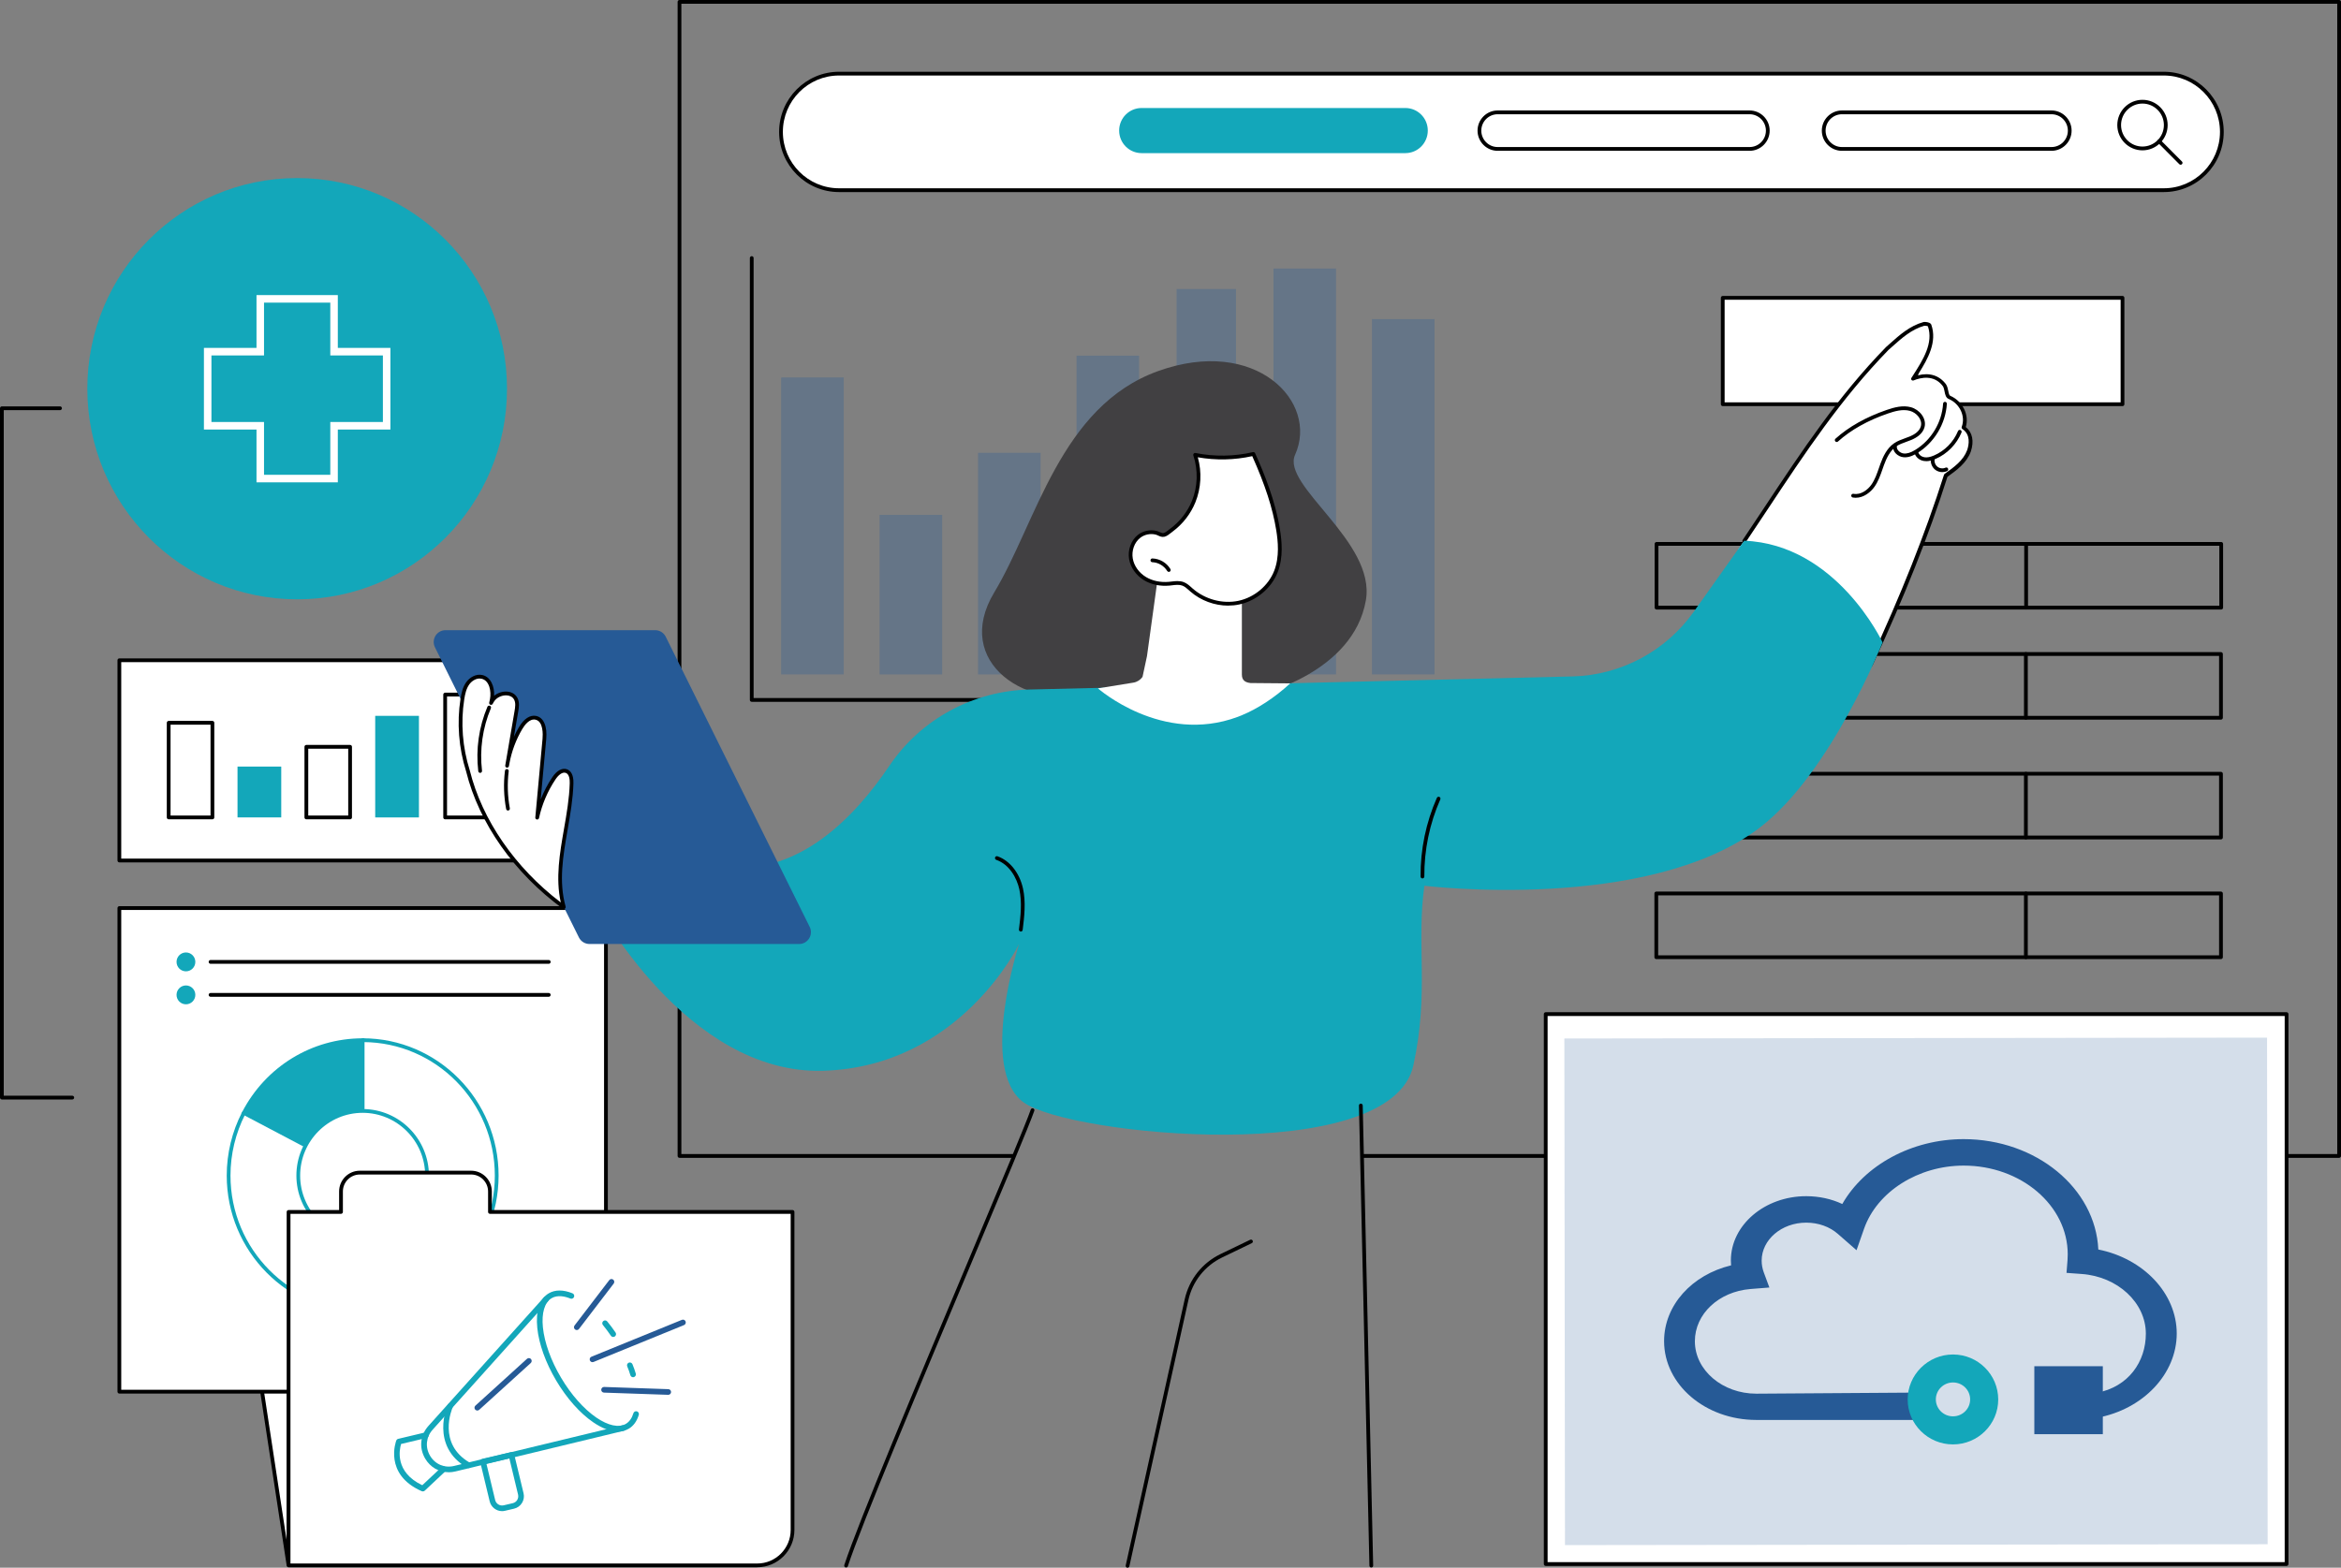 <svg width="415" height="278" viewBox="0 0 415 278" fill="none" xmlns="http://www.w3.org/2000/svg">
<rect x="0" y="0" width="415" height="278" fill="#808080" stroke="none"/>
<g clip-path="url(#clip0_1618_3623)">
<path d="M414.667 0H120.456C120.273 0 120.123 0.151 120.123 0.335V204.982C120.123 205.166 120.273 205.316 120.456 205.316H179.76C179.663 205.092 179.896 204.868 179.793 204.647H120.789V0.669H414.334V204.647H241.432C241.442 204.871 241.445 205.092 241.452 205.316H414.67C414.854 205.316 415.003 205.166 415.003 204.982V0.335C415.003 0.151 414.854 0 414.67 0H414.667Z" fill="black"/>
<path d="M258.617 124.452H133.265C133.082 124.452 132.932 124.302 132.932 124.118V45.76C132.932 45.576 133.082 45.426 133.265 45.426C133.448 45.426 133.598 45.576 133.598 45.76V123.783H258.617C258.8 123.783 258.95 123.934 258.95 124.118C258.95 124.302 258.8 124.452 258.617 124.452Z" fill="black"/>
<path opacity="0.3" d="M149.568 66.936H138.478V119.589H149.568V66.936Z" fill="#265A96"/>
<path opacity="0.3" d="M167.024 91.301H155.933V119.592H167.024V91.301Z" fill="#265A96"/>
<path opacity="0.3" d="M184.479 80.291H173.389V119.592H184.479V80.291Z" fill="#265A96"/>
<path opacity="0.3" d="M201.934 63.069H190.844V119.589H201.934V63.069Z" fill="#265A96"/>
<path opacity="0.3" d="M219.11 51.247H208.579V119.592H219.11V51.247Z" fill="#265A96"/>
<path opacity="0.3" d="M236.846 47.617H225.755V119.589H236.846V47.617Z" fill="#265A96"/>
<path opacity="0.3" d="M254.304 56.583H243.213V119.589H254.304V56.583Z" fill="#265A96"/>
<path d="M383.593 33.724H148.739C143.081 33.724 138.451 29.074 138.451 23.39C138.451 17.707 143.081 13.057 148.739 13.057H383.59C389.248 13.057 393.878 17.707 393.878 23.39C393.878 29.074 389.248 33.724 383.59 33.724H383.593Z" fill="white"/>
<path d="M383.593 34.059H148.739C142.884 34.059 138.118 29.272 138.118 23.391C138.118 17.51 142.884 12.723 148.739 12.723H383.59C389.445 12.723 394.211 17.51 394.211 23.391C394.211 29.272 389.445 34.059 383.59 34.059H383.593ZM148.739 13.388C143.251 13.388 138.784 17.875 138.784 23.388C138.784 28.901 143.251 33.387 148.739 33.387H383.59C389.078 33.387 393.545 28.901 393.545 23.388C393.545 17.875 389.078 13.388 383.59 13.388H148.739Z" fill="black"/>
<path d="M379.806 26.659C377.345 26.659 375.343 24.648 375.343 22.18C375.343 19.711 377.345 17.7 379.806 17.7C382.267 17.7 384.269 19.711 384.269 22.18C384.269 24.648 382.267 26.659 379.806 26.659ZM379.806 18.366C377.715 18.366 376.009 20.075 376.009 22.176C376.009 24.277 377.711 25.987 379.806 25.987C381.901 25.987 383.603 24.277 383.603 22.176C383.603 20.075 381.901 18.366 379.806 18.366Z" fill="black"/>
<path d="M386.574 29.211C386.487 29.211 386.404 29.178 386.337 29.114L382.534 25.297C382.404 25.167 382.404 24.956 382.534 24.825C382.664 24.695 382.874 24.695 383.004 24.825L386.807 28.642C386.937 28.773 386.937 28.984 386.807 29.114C386.74 29.181 386.657 29.211 386.571 29.211H386.574Z" fill="black"/>
<path d="M363.686 26.408H326.527C324.745 26.408 323.3 24.956 323.3 23.166C323.3 21.377 324.745 19.925 326.527 19.925H363.686C365.468 19.925 366.913 21.377 366.913 23.166C366.913 24.956 365.468 26.408 363.686 26.408Z" fill="white"/>
<path d="M363.683 26.742H326.524C324.562 26.742 322.963 25.136 322.963 23.166C322.963 21.196 324.562 19.59 326.524 19.59H363.683C365.644 19.59 367.243 21.196 367.243 23.166C367.243 25.136 365.644 26.742 363.683 26.742ZM326.527 20.259C324.932 20.259 323.633 21.564 323.633 23.166C323.633 24.768 324.932 26.073 326.527 26.073H363.686C365.281 26.073 366.58 24.768 366.58 23.166C366.58 21.564 365.281 20.259 363.686 20.259H326.527Z" fill="black"/>
<path d="M310.157 26.408H265.491C263.71 26.408 262.264 24.956 262.264 23.166C262.264 21.377 263.71 19.925 265.491 19.925H310.157C311.939 19.925 313.385 21.377 313.385 23.166C313.385 24.956 311.939 26.408 310.157 26.408Z" fill="white"/>
<path d="M310.158 26.742H265.492C263.53 26.742 261.931 25.136 261.931 23.166C261.931 21.196 263.53 19.59 265.492 19.59H310.158C312.123 19.59 313.718 21.196 313.718 23.166C313.718 25.136 312.119 26.742 310.158 26.742ZM265.492 20.259C263.896 20.259 262.597 21.564 262.597 23.166C262.597 24.768 263.896 26.073 265.492 26.073H310.158C311.753 26.073 313.052 24.768 313.052 23.166C313.052 21.564 311.753 20.259 310.158 20.259H265.492Z" fill="black"/>
<path d="M249.128 27.154H202.381C200.183 27.154 198.397 25.365 198.397 23.153C198.397 20.942 200.179 19.152 202.381 19.152H249.128C251.327 19.152 253.112 20.942 253.112 23.153C253.112 25.365 251.33 27.154 249.128 27.154Z" fill="#13A7BA"/>
<path d="M393.764 108.084H293.661C293.478 108.084 293.328 107.934 293.328 107.75V96.446C293.328 96.262 293.478 96.111 293.661 96.111H393.764C393.947 96.111 394.097 96.262 394.097 96.446V107.75C394.097 107.934 393.947 108.084 393.764 108.084ZM293.994 107.415H393.431V96.78H293.994V107.415Z" fill="black"/>
<path d="M359.18 108.084C358.997 108.084 358.847 107.934 358.847 107.75V96.446C358.847 96.262 358.997 96.111 359.18 96.111C359.363 96.111 359.513 96.262 359.513 96.446V107.75C359.513 107.934 359.363 108.084 359.18 108.084Z" fill="black"/>
<path d="M393.721 127.611H293.618C293.435 127.611 293.285 127.46 293.285 127.276V115.972C293.285 115.788 293.435 115.638 293.618 115.638H393.721C393.904 115.638 394.054 115.788 394.054 115.972V127.276C394.054 127.46 393.904 127.611 393.721 127.611ZM293.951 126.942H393.388V116.307H293.951V126.942Z" fill="black"/>
<path d="M359.137 127.611C358.954 127.611 358.804 127.46 358.804 127.276V115.972C358.804 115.788 358.954 115.638 359.137 115.638C359.32 115.638 359.47 115.788 359.47 115.972V127.276C359.47 127.46 359.32 127.611 359.137 127.611Z" fill="black"/>
<path d="M393.721 148.844H293.618C293.435 148.844 293.285 148.693 293.285 148.509V137.206C293.285 137.022 293.435 136.871 293.618 136.871H393.721C393.904 136.871 394.054 137.022 394.054 137.206V148.509C394.054 148.693 393.904 148.844 393.721 148.844ZM293.951 148.175H393.388V137.54H293.951V148.175Z" fill="black"/>
<path d="M359.137 148.844C358.954 148.844 358.804 148.693 358.804 148.509V137.206C358.804 137.022 358.954 136.871 359.137 136.871C359.32 136.871 359.47 137.022 359.47 137.206V148.509C359.47 148.693 359.32 148.844 359.137 148.844Z" fill="black"/>
<path d="M393.721 170.074H293.618C293.435 170.074 293.285 169.923 293.285 169.739V158.435C293.285 158.251 293.435 158.101 293.618 158.101H393.721C393.904 158.101 394.054 158.251 394.054 158.435V169.739C394.054 169.923 393.904 170.074 393.721 170.074ZM293.951 169.404H393.388V158.77H293.951V169.404Z" fill="black"/>
<path d="M359.137 170.074C358.954 170.074 358.804 169.923 358.804 169.739V158.435C358.804 158.251 358.954 158.101 359.137 158.101C359.32 158.101 359.47 158.251 359.47 158.435V169.739C359.47 169.923 359.32 170.074 359.137 170.074Z" fill="black"/>
<path d="M305.398 71.681L376.266 71.681V52.813L305.398 52.813V71.681Z" fill="white"/>
<path d="M376.265 72.015H305.398C305.215 72.015 305.065 71.865 305.065 71.681V52.813C305.065 52.629 305.215 52.478 305.398 52.478H376.265C376.449 52.478 376.599 52.629 376.599 52.813V71.681C376.599 71.865 376.449 72.015 376.265 72.015ZM305.731 71.346H375.932V53.148H305.731V71.346Z" fill="black"/>
<path d="M51.154 222.585V277.589L42.781 222.585H51.154Z" fill="white"/>
<path d="M50.824 277.639L42.391 222.25H51.487V277.588L50.824 277.639ZM43.167 222.919L50.821 273.189V222.919H43.167Z" fill="black"/>
<path d="M107.414 161.027H21.159V246.781H107.414V161.027Z" fill="white"/>
<path d="M107.417 247.116H21.159C20.976 247.116 20.826 246.965 20.826 246.781V161.027C20.826 160.843 20.976 160.692 21.159 160.692H107.417C107.6 160.692 107.75 160.843 107.75 161.027V246.781C107.75 246.965 107.6 247.116 107.417 247.116ZM21.492 246.446H107.084V161.361H21.492V246.446Z" fill="black"/>
<path d="M34.628 170.571C34.628 171.494 33.882 172.244 32.963 172.244C32.043 172.244 31.297 171.494 31.297 170.571C31.297 169.648 32.043 168.898 32.963 168.898C33.882 168.898 34.628 169.648 34.628 170.571Z" fill="#13A7BA"/>
<path d="M97.282 170.906H37.325C37.142 170.906 36.992 170.756 36.992 170.572C36.992 170.388 37.142 170.237 37.325 170.237H97.282C97.465 170.237 97.615 170.388 97.615 170.572C97.615 170.756 97.465 170.906 97.282 170.906Z" fill="black"/>
<path d="M34.628 176.419C34.628 177.342 33.882 178.091 32.963 178.091C32.043 178.091 31.297 177.342 31.297 176.419C31.297 175.495 32.043 174.746 32.963 174.746C33.882 174.746 34.628 175.495 34.628 176.419Z" fill="#13A7BA"/>
<path d="M97.282 176.754H37.325C37.142 176.754 36.992 176.603 36.992 176.419C36.992 176.236 37.142 176.085 37.325 176.085H97.282C97.465 176.085 97.615 176.236 97.615 176.419C97.615 176.603 97.465 176.754 97.282 176.754Z" fill="black"/>
<path d="M64.29 208.461V184.451C77.416 184.451 88.053 195.2 88.053 208.461C88.053 221.721 77.416 232.47 64.29 232.47C51.164 232.47 40.526 221.721 40.526 208.461C40.526 204.453 41.499 200.676 43.218 197.354L64.29 208.461Z" fill="white"/>
<path d="M43.218 197.354L64.29 184.451C77.416 184.451 88.053 195.2 88.053 208.461C88.053 221.721 77.416 232.47 64.29 232.47C51.164 232.47 40.526 221.721 40.526 208.461C40.526 204.453 41.499 200.676 43.218 197.354Z" fill="white"/>
<path d="M64.289 232.805C51.004 232.805 40.193 221.886 40.193 208.461C40.193 204.544 41.135 200.65 42.924 197.201C42.954 197.147 42.994 197.1 43.047 197.07L64.12 184.167C64.173 184.134 64.233 184.117 64.293 184.117C77.578 184.117 88.389 195.036 88.389 208.461C88.389 221.886 77.578 232.805 64.293 232.805H64.289ZM43.47 197.592C41.762 200.927 40.859 204.684 40.859 208.464C40.859 221.518 51.37 232.139 64.289 232.139C77.209 232.139 87.72 221.518 87.72 208.464C87.72 195.411 77.259 184.84 64.383 184.79L43.47 197.592Z" fill="#13A7BA"/>
<path d="M43.217 197.354C47.184 189.687 55.131 184.451 64.29 184.451V208.461L43.217 197.354Z" fill="#13A7BA"/>
<path d="M64.623 209.016L42.771 197.498L42.924 197.204C47.101 189.135 55.287 184.12 64.29 184.12H64.623V209.016ZM43.667 197.214L63.953 207.909V184.789C55.44 184.91 47.72 189.64 43.667 197.214Z" fill="#13A7BA"/>
<path d="M64.29 219.922C70.593 219.922 75.704 214.791 75.704 208.461C75.704 202.131 70.593 197 64.29 197C57.986 197 52.876 202.131 52.876 208.461C52.876 214.791 57.986 219.922 64.29 219.922Z" fill="white"/>
<path d="M64.29 220.256C57.812 220.256 52.543 214.964 52.543 208.461C52.543 201.957 57.812 196.665 64.29 196.665C70.768 196.665 76.037 201.957 76.037 208.461C76.037 214.964 70.768 220.256 64.29 220.256ZM64.29 197.334C58.182 197.334 53.209 202.325 53.209 208.461C53.209 214.596 58.178 219.587 64.29 219.587C70.401 219.587 75.371 214.596 75.371 208.461C75.371 202.325 70.401 197.334 64.29 197.334Z" fill="#13A7BA"/>
<path d="M60.453 214.907V211.281C60.453 209.434 61.945 207.936 63.787 207.936H83.53C85.372 207.936 86.861 209.434 86.861 211.281V214.907H140.503V271.299C140.503 274.772 137.698 277.585 134.241 277.585H51.157V214.904H60.453V214.907Z" fill="white"/>
<path d="M134.238 277.923H51.154C50.971 277.923 50.821 277.772 50.821 277.588V214.907C50.821 214.723 50.971 214.572 51.154 214.572H60.116V211.28C60.116 209.25 61.762 207.601 63.78 207.601H83.523C85.545 207.601 87.187 209.25 87.187 211.28V214.572H140.496C140.679 214.572 140.829 214.723 140.829 214.907V271.299C140.829 274.949 137.871 277.919 134.234 277.919L134.238 277.923ZM51.487 277.254H134.238C137.508 277.254 140.166 274.584 140.166 271.302V215.245H86.857C86.674 215.245 86.524 215.094 86.524 214.91V211.284C86.524 209.625 85.179 208.273 83.527 208.273H63.783C62.131 208.273 60.786 209.625 60.786 211.284V214.91C60.786 215.094 60.636 215.245 60.453 215.245H51.49V277.257L51.487 277.254Z" fill="black"/>
<path d="M107.414 117.083H21.159V152.59H107.414V117.083Z" fill="white"/>
<path d="M107.417 152.925H21.159C20.976 152.925 20.826 152.775 20.826 152.591V117.084C20.826 116.9 20.976 116.749 21.159 116.749H107.417C107.6 116.749 107.75 116.9 107.75 117.084V152.591C107.75 152.775 107.6 152.925 107.417 152.925ZM21.492 152.256H107.084V117.418H21.492V152.256Z" fill="black"/>
<path d="M37.655 128.17H29.902V144.953H37.655V128.17Z" fill="white"/>
<path d="M37.655 145.288H29.902C29.719 145.288 29.569 145.137 29.569 144.953V128.169C29.569 127.986 29.719 127.835 29.902 127.835H37.655C37.839 127.835 37.989 127.986 37.989 128.169V144.953C37.989 145.137 37.839 145.288 37.655 145.288ZM30.235 144.618H37.322V128.504H30.235V144.618Z" fill="black"/>
<path d="M49.858 135.934H42.105V144.949H49.858V135.934Z" fill="#13A7BA"/>
<path d="M62.065 132.425H54.312V144.95H62.065V132.425Z" fill="white"/>
<path d="M62.062 145.288H54.308C54.125 145.288 53.975 145.137 53.975 144.953V132.428C53.975 132.244 54.125 132.094 54.308 132.094H62.062C62.245 132.094 62.395 132.244 62.395 132.428V144.953C62.395 145.137 62.245 145.288 62.062 145.288ZM54.645 144.619H61.732V132.763H54.645V144.619Z" fill="black"/>
<path d="M74.268 126.938H66.515V144.953H74.268V126.938Z" fill="#13A7BA"/>
<path d="M86.278 123.168H78.914V144.953H86.278V123.168Z" fill="white"/>
<path d="M86.278 145.288H78.914C78.731 145.288 78.581 145.137 78.581 144.953V123.169C78.581 122.985 78.731 122.834 78.914 122.834H86.278C86.461 122.834 86.611 122.985 86.611 123.169V144.953C86.611 145.137 86.461 145.288 86.278 145.288ZM79.247 144.619H85.945V123.503H79.247V144.619Z" fill="black"/>
<path d="M98.677 122.011H90.924V144.95H98.677V122.011Z" fill="#13A7BA"/>
<path d="M99.01 145.288H90.591V121.68H99.01V145.288ZM91.257 144.619H98.344V122.349H91.257V144.619Z" fill="#13A7BA"/>
<path d="M223.327 123.135C223.327 123.135 206.977 119.629 194.527 122.977C182.081 126.326 168.769 117.464 176.259 105.043C183.75 92.622 187.946 72.072 205.265 65.816C222.584 59.56 233.828 71.245 229.585 80.649C227.11 86.135 243.946 96.024 242.134 106.455C239.899 119.318 223.327 123.135 223.327 123.135Z" fill="#414042"/>
<path d="M310.038 101.102C312.196 104.899 314.687 108.499 317.611 111.744C319.15 113.45 320.782 115.076 322.564 116.521C324.316 117.939 326.188 119.204 328.119 120.358C328.646 120.672 329.178 120.98 329.711 121.281C339.417 102.812 344.872 84.382 344.872 84.382C352.599 78.779 348.126 75.848 348.126 75.848C349.335 71.004 345.425 70.576 345.425 70.576C344.276 64.735 339.1 67.147 339.1 67.147C343.33 60.908 345.405 50.702 333.102 63.467C325.831 71.011 316.499 85.015 308.109 97.499C308.722 98.717 309.358 99.921 310.031 101.106L310.038 101.102Z" fill="white"/>
<path d="M330.481 120.145C330.454 120.145 330.427 120.145 330.397 120.134C330.217 120.091 330.111 119.907 330.154 119.73C330.327 119.041 330.667 118.572 331.027 118.077C331.137 117.927 331.25 117.769 331.363 117.599C336.985 105.495 341.325 94.57 344.622 84.192C344.645 84.122 344.689 84.065 344.745 84.022C346.444 82.804 348.046 81.656 348.732 79.81C349.052 78.85 349.371 77.073 347.893 76.083C347.763 75.996 347.713 75.832 347.766 75.689C348.456 73.838 347.453 71.634 345.528 70.778C344.948 70.587 344.825 69.958 344.719 69.406C344.652 69.068 344.585 68.72 344.419 68.476C342.864 66.392 340.496 66.944 339.227 67.462C339.227 67.462 339.227 67.462 339.223 67.462C339.203 67.469 339.183 67.476 339.163 67.479C339.117 67.486 339.07 67.486 339.027 67.472C338.99 67.462 338.957 67.446 338.924 67.425C338.907 67.412 338.887 67.395 338.874 67.379C338.874 67.379 338.874 67.379 338.87 67.375C338.847 67.349 338.83 67.322 338.817 67.288C338.804 67.252 338.794 67.215 338.794 67.175V67.168V67.161C338.794 67.161 338.794 67.158 338.794 67.154V67.148V67.144V67.141C338.794 67.141 338.794 67.141 338.794 67.138V67.135C338.804 67.098 338.817 67.061 338.84 67.024L339.207 66.449C340.882 63.823 342.777 60.849 341.774 57.871C341.615 57.774 341.302 57.764 341.135 57.764C338.88 58.397 337.142 59.949 335.46 61.451C335.237 61.651 335.01 61.852 334.787 62.046C326.337 70.734 320.026 80.255 313.345 90.338C312.089 92.234 310.79 94.195 309.488 96.125C309.385 96.279 309.178 96.319 309.025 96.215C308.872 96.112 308.832 95.904 308.935 95.75C310.234 93.823 311.533 91.863 312.789 89.966C319.49 79.86 325.814 70.312 334.327 61.561C334.567 61.347 334.79 61.15 335.013 60.949C336.762 59.387 338.574 57.771 340.998 57.105C341.025 57.099 341.055 57.092 341.085 57.092C341.365 57.092 341.948 57.092 342.287 57.433C342.321 57.47 342.347 57.51 342.364 57.557C343.453 60.614 341.751 63.652 340.156 66.181C340.149 66.258 340.083 66.398 339.986 66.559C342.051 66.024 343.796 66.569 344.972 68.141C345.218 68.513 345.305 68.948 345.381 69.329C345.478 69.824 345.551 70.132 345.778 70.206C347.966 71.179 349.125 73.611 348.482 75.732C349.661 76.659 349.988 78.231 349.371 80.088C348.622 82.098 346.907 83.353 345.232 84.554C341.928 94.934 337.585 105.86 331.966 117.957C331.959 117.973 331.949 117.987 331.943 118C331.819 118.188 331.696 118.358 331.576 118.522C331.243 118.984 330.954 119.382 330.814 119.944C330.777 120.094 330.64 120.198 330.491 120.198L330.481 120.145Z" fill="black"/>
<path d="M328.992 88.273C328.815 88.273 328.635 88.256 328.452 88.223C328.272 88.189 328.152 88.016 328.182 87.835C328.216 87.654 328.385 87.534 328.569 87.564C329.908 87.808 331.123 86.841 331.756 85.935C332.369 85.062 332.735 84.011 333.088 82.991C333.181 82.727 333.271 82.462 333.368 82.198C333.811 80.997 334.48 79.502 335.756 78.619C336.362 78.2 337.048 77.953 337.711 77.715C338.004 77.612 338.307 77.501 338.594 77.381C339.34 77.066 340.279 76.501 340.522 75.581C340.832 74.41 339.759 73.179 338.59 72.861C337.328 72.517 335.956 72.885 334.664 73.33C331.09 74.564 328.116 76.233 325.824 78.294C325.688 78.418 325.478 78.404 325.355 78.267C325.231 78.13 325.245 77.919 325.381 77.796C327.739 75.675 330.79 73.962 334.45 72.697C335.843 72.216 337.331 71.824 338.767 72.216C340.239 72.617 341.584 74.169 341.168 75.755C340.855 76.936 339.736 77.628 338.853 78C338.55 78.127 338.237 78.237 337.938 78.348C337.285 78.582 336.669 78.799 336.136 79.171C335.013 79.947 334.404 81.322 333.994 82.429C333.898 82.686 333.808 82.947 333.718 83.208C333.348 84.272 332.965 85.369 332.299 86.316C331.633 87.263 330.407 88.266 328.988 88.266L328.992 88.273Z" fill="black"/>
<path d="M337.695 81.09C337.595 81.09 337.491 81.084 337.392 81.073C336.456 80.963 335.51 80.157 335.596 79.13C335.613 78.946 335.776 78.809 335.956 78.826C336.139 78.842 336.276 79.003 336.259 79.187C336.209 79.799 336.855 80.338 337.468 80.411C338.054 80.478 338.707 80.281 339.523 79.782C342.364 78.049 344.256 74.905 344.462 71.573C344.472 71.389 344.625 71.248 344.815 71.258C344.999 71.268 345.138 71.429 345.128 71.613C344.909 75.159 342.894 78.508 339.869 80.354C339.337 80.682 338.554 81.094 337.695 81.094V81.09Z" fill="black"/>
<path d="M341.472 81.776C341.325 81.776 341.185 81.766 341.045 81.743C340.209 81.606 339.53 81 339.397 80.267C339.363 80.087 339.483 79.913 339.663 79.879C339.846 79.846 340.019 79.966 340.049 80.147C340.143 80.659 340.676 81.007 341.149 81.084C341.628 81.16 342.168 81.06 342.854 80.766C344.766 79.943 346.318 78.364 347.107 76.434C347.177 76.263 347.37 76.183 347.543 76.253C347.713 76.323 347.793 76.517 347.723 76.691C346.864 78.782 345.185 80.495 343.114 81.385C342.491 81.652 341.958 81.783 341.465 81.783L341.472 81.776Z" fill="black"/>
<path d="M344.322 83.72C343.873 83.72 343.42 83.576 343.063 83.298C342.474 82.837 342.171 82.034 342.311 81.294C342.344 81.114 342.52 80.997 342.7 81.03C342.88 81.064 343 81.241 342.963 81.421C342.867 81.917 343.073 82.459 343.47 82.77C343.866 83.078 344.442 83.141 344.895 82.927C345.062 82.847 345.261 82.92 345.338 83.088C345.418 83.255 345.345 83.456 345.178 83.532C344.912 83.659 344.615 83.72 344.319 83.72H344.322Z" fill="black"/>
<path d="M105.665 160.238C105.665 160.238 121.622 190.583 145.911 189.877C170.198 189.168 180.656 167.4 180.656 167.4C180.656 167.4 173.465 189.526 181.402 195.441C189.338 201.355 246.574 207.072 250.551 188.934C253.392 175.971 251.044 167.373 252.509 157.07C252.509 157.07 292.153 161.924 312.009 146.719C324.592 137.081 333.731 113.915 333.731 113.915C333.731 113.915 325.608 96.519 309.202 95.884L300.259 108.482C295.283 115.494 287.31 119.743 278.737 119.95L182.488 122.272C172.523 122.513 163.234 127.517 157.652 135.81C151.517 144.92 141.625 155.186 128.756 153.748L105.665 160.241V160.238Z" fill="#13A7BA"/>
<path d="M252.166 155.769C251.983 155.769 251.833 155.621 251.833 155.437C251.79 150.667 252.789 145.84 254.72 141.481C254.797 141.314 254.994 141.237 255.16 141.31C255.327 141.384 255.403 141.584 255.33 141.752C253.438 146.024 252.459 150.754 252.499 155.431C252.499 155.615 252.352 155.765 252.169 155.769H252.166Z" fill="black"/>
<path d="M180.965 165.186C180.965 165.186 180.939 165.186 180.925 165.186C180.742 165.163 180.612 164.995 180.636 164.815C180.922 162.46 181.215 160.028 180.699 157.689C180.259 155.705 178.954 153.29 176.609 152.474C176.436 152.414 176.343 152.223 176.402 152.049C176.462 151.875 176.652 151.781 176.825 151.842C179.007 152.601 180.739 154.789 181.348 157.545C181.891 159.997 181.575 162.6 181.295 164.898C181.275 165.069 181.132 165.193 180.965 165.193V165.186Z" fill="black"/>
<path d="M141.665 167.397H104.496C103.704 167.397 102.978 166.945 102.625 166.232L77.106 114.785C76.413 113.39 77.426 111.747 78.978 111.747H116.147C116.939 111.747 117.665 112.199 118.018 112.911L143.537 164.359C144.23 165.754 143.217 167.397 141.665 167.397Z" fill="#265A96"/>
<path d="M100.456 136.753C99.597 136.396 98.727 137.225 98.204 137.998C96.786 140.112 95.766 142.494 95.224 144.986C95.65 140.343 96.076 135.7 96.502 131.056C96.639 129.564 96.429 127.567 94.964 127.28C93.831 127.055 92.876 128.119 92.286 129.116C91.08 131.16 90.261 133.435 89.891 135.78C90.441 132.572 90.987 129.364 91.537 126.159C91.663 125.416 91.783 124.617 91.45 123.941C90.734 122.496 88.399 122.76 87.42 124.041C87.274 124.235 87.15 124.439 87.044 124.65C87.097 124.433 87.147 124.212 87.187 123.991C87.477 122.422 87.004 120.395 85.455 120.03C84.493 119.803 83.48 120.368 82.907 121.178C82.334 121.984 82.115 122.987 81.961 123.968C81.299 128.213 81.655 132.612 82.951 136.707C85.338 146.314 91.973 155.026 99.95 160.853C97.948 153.711 101.119 146.314 101.322 138.898C101.345 138.075 101.205 137.068 100.446 136.753H100.456Z" fill="white"/>
<path d="M99.957 161.191C99.887 161.191 99.82 161.171 99.76 161.128C91.157 154.842 84.912 145.973 82.631 136.79C81.319 132.642 80.972 128.186 81.635 123.921C81.792 122.907 82.025 121.853 82.638 120.987C83.231 120.151 84.359 119.431 85.532 119.709C87.001 120.054 87.68 121.74 87.594 123.386C88.236 122.854 89.126 122.563 89.972 122.646C90.787 122.727 91.417 123.135 91.743 123.794C92.14 124.593 91.98 125.53 91.86 126.216L91.104 130.648C91.374 130.063 91.67 129.494 91.996 128.946C92.882 127.45 93.958 126.744 95.024 126.952C96.37 127.216 97.046 128.765 96.829 131.09L95.847 141.775C96.396 140.38 97.092 139.042 97.921 137.811C98.734 136.6 99.727 136.091 100.576 136.442C101.092 136.66 101.702 137.262 101.655 138.908C101.578 141.654 101.096 144.421 100.629 147.097C99.803 151.838 99.024 156.314 100.27 160.763C100.31 160.9 100.256 161.047 100.14 161.128C100.083 161.168 100.016 161.188 99.95 161.188L99.957 161.191ZM85.022 120.318C84.276 120.318 83.57 120.83 83.184 121.375C82.651 122.128 82.441 123.091 82.298 124.021C81.648 128.186 81.988 132.535 83.277 136.606C85.459 145.391 91.317 153.875 99.41 160.03C98.461 155.722 99.234 151.286 99.983 146.987C100.446 144.334 100.926 141.591 100.999 138.895C101.019 138.195 100.919 137.312 100.33 137.068C99.7 136.804 98.964 137.476 98.484 138.192C97.096 140.256 96.083 142.631 95.553 145.063C95.517 145.237 95.35 145.348 95.177 145.321C95.004 145.294 94.881 145.137 94.897 144.96L96.176 131.033C96.243 130.304 96.35 127.898 94.904 127.614C93.865 127.407 92.999 128.578 92.576 129.293C91.48 131.15 90.701 133.241 90.308 135.369L90.225 135.844C90.195 136.024 90.025 136.148 89.842 136.118C89.662 136.088 89.538 135.917 89.569 135.737C89.595 135.576 89.622 135.412 89.652 135.251L91.214 126.109C91.347 125.336 91.434 124.653 91.157 124.095C90.857 123.493 90.251 123.349 89.915 123.315C89.082 123.232 88.17 123.62 87.69 124.249C87.564 124.413 87.454 124.597 87.347 124.807C87.27 124.961 87.094 125.028 86.934 124.971C86.774 124.911 86.684 124.744 86.728 124.577C86.781 124.362 86.828 124.152 86.867 123.938C87.104 122.653 86.801 120.696 85.389 120.365C85.269 120.335 85.149 120.325 85.029 120.325L85.022 120.318Z" fill="black"/>
<path d="M85.115 137.051C84.949 137.051 84.806 136.927 84.786 136.757C84.329 132.876 84.892 128.925 86.408 125.329C86.481 125.159 86.678 125.082 86.844 125.152C87.014 125.225 87.094 125.42 87.021 125.59C85.549 129.083 85.006 132.916 85.449 136.68C85.469 136.864 85.339 137.031 85.156 137.051C85.142 137.051 85.129 137.051 85.115 137.051Z" fill="black"/>
<path d="M90.052 143.729C89.895 143.729 89.755 143.618 89.725 143.454C89.309 141.213 89.239 138.932 89.519 136.67C89.542 136.486 89.705 136.359 89.892 136.379C90.075 136.402 90.205 136.57 90.181 136.754C89.908 138.945 89.978 141.16 90.381 143.334C90.415 143.515 90.295 143.689 90.115 143.725C90.095 143.729 90.075 143.732 90.055 143.732L90.052 143.729Z" fill="black"/>
<path d="M149.988 277.963C149.955 277.963 149.918 277.956 149.885 277.946C149.711 277.889 149.615 277.699 149.671 277.525C152.036 270.245 162.874 244.456 171.58 223.732C177.099 210.601 181.861 199.261 182.727 196.762C182.787 196.588 182.977 196.494 183.15 196.554C183.323 196.615 183.417 196.805 183.357 196.979C182.487 199.498 177.718 210.849 172.196 223.989C163.493 244.7 152.662 270.476 150.304 277.729C150.258 277.869 150.128 277.96 149.988 277.96V277.963Z" fill="black"/>
<path d="M243.094 277.963C242.914 277.963 242.764 277.819 242.761 277.635L240.909 196.049C240.905 195.865 241.049 195.711 241.235 195.708C241.435 195.708 241.572 195.852 241.575 196.036L243.427 277.622C243.43 277.806 243.287 277.96 243.1 277.963H243.094Z" fill="black"/>
<path d="M199.886 278C199.863 278 199.836 278 199.813 277.993C199.633 277.953 199.52 277.776 199.56 277.595L210.014 230.423C210.8 226.88 213.118 223.949 216.376 222.377L221.625 219.845C221.791 219.764 221.991 219.835 222.068 220.002C222.148 220.169 222.078 220.367 221.911 220.447L216.662 222.979C213.591 224.461 211.403 227.228 210.664 230.566L200.209 277.739C200.176 277.896 200.036 278 199.883 278H199.886Z" fill="black"/>
<path d="M220.153 126.828C222.864 125.711 225.931 123.757 228.719 121.182L221.695 121.121C220.952 121.038 220.136 120.783 220.153 119.603V102.612L219.909 102.498L219.929 101.223C219.929 101.223 218.67 91.652 208.366 96.998L207.57 96.62L207.37 97.547C206.864 97.841 206.334 98.169 205.788 98.534L203.33 116.354L202.541 120.034C202.164 120.566 201.585 120.941 200.912 121.051L194.637 122.068C194.637 122.068 206.004 132.111 219.413 127.123L220.153 126.832V126.828Z" fill="white"/>
<path d="M201.925 95.114C200.759 96.031 200.229 97.643 200.486 99.105C200.742 100.567 201.728 101.855 202.997 102.617C204.269 103.38 205.801 103.645 207.277 103.507C208.089 103.43 208.935 103.243 209.705 103.527C210.298 103.745 210.757 104.22 211.233 104.635C213.495 106.598 216.672 107.482 219.596 106.869C222.521 106.257 225.112 104.126 226.194 101.33C227.09 99.021 226.967 96.439 226.574 93.993C225.821 89.31 224.129 84.827 222.184 80.505C218.804 81.298 215.257 81.351 211.856 80.662C212.762 83.342 212.669 86.346 211.6 88.965C210.784 90.959 209.408 92.715 207.683 94C207.333 94.257 206.787 94.763 206.358 94.856C205.821 94.97 205.485 94.612 204.929 94.475C203.903 94.224 202.754 94.465 201.921 95.117L201.925 95.114Z" fill="white"/>
<path d="M217.738 107.395C215.323 107.395 212.872 106.505 211.017 104.889C210.937 104.819 210.857 104.749 210.777 104.675C210.391 104.33 210.028 104.003 209.592 103.842C209.045 103.641 208.436 103.711 207.786 103.788C207.626 103.809 207.467 103.825 207.31 103.842C205.678 103.993 204.089 103.661 202.83 102.905C201.422 102.059 200.426 100.661 200.163 99.162C199.876 97.539 200.506 95.803 201.725 94.846C202.631 94.134 203.893 93.866 205.015 94.141C205.248 94.197 205.442 94.288 205.611 94.365C205.898 94.495 206.071 94.565 206.294 94.519C206.554 94.462 206.947 94.151 207.233 93.923C207.327 93.85 207.413 93.779 207.49 93.722C209.189 92.458 210.504 90.765 211.297 88.832C212.333 86.299 212.422 83.359 211.547 80.763C211.51 80.649 211.533 80.525 211.613 80.435C211.693 80.344 211.813 80.304 211.93 80.328C215.273 81.003 218.797 80.95 222.118 80.174C222.271 80.14 222.431 80.217 222.497 80.361C224.113 83.957 226.078 88.754 226.91 93.933C227.227 95.9 227.53 98.817 226.511 101.443C225.405 104.294 222.721 106.552 219.67 107.191C219.037 107.324 218.391 107.388 217.741 107.388L217.738 107.395ZM208.759 103.046C209.115 103.046 209.472 103.089 209.818 103.216C210.374 103.42 210.804 103.805 211.22 104.176C211.297 104.247 211.377 104.314 211.453 104.384C213.658 106.297 216.752 107.124 219.53 106.542C222.364 105.946 224.862 103.852 225.888 101.206C226.847 98.734 226.554 95.934 226.248 94.043C225.615 90.123 224.303 86.058 221.994 80.886C218.84 81.585 215.523 81.656 212.339 81.09C213.082 83.696 212.932 86.58 211.906 89.089C211.07 91.136 209.675 92.926 207.88 94.264C207.806 94.318 207.726 94.381 207.64 94.452C207.283 94.736 206.84 95.091 206.427 95.178C205.978 95.275 205.635 95.117 205.328 94.977C205.169 94.903 205.019 94.836 204.849 94.793C203.92 94.562 202.877 94.786 202.128 95.375C201.095 96.184 200.569 97.66 200.812 99.045C201.042 100.356 201.921 101.584 203.167 102.33C204.306 103.012 205.751 103.313 207.243 103.173C207.397 103.16 207.55 103.139 207.703 103.123C208.049 103.083 208.403 103.039 208.756 103.039L208.759 103.046Z" fill="black"/>
<path d="M207.2 101.407C207.087 101.407 206.977 101.35 206.914 101.246C206.364 100.34 205.328 99.727 204.273 99.694C204.089 99.687 203.946 99.533 203.953 99.349C203.96 99.165 204.113 99.015 204.296 99.028C205.592 99.072 206.814 99.791 207.483 100.905C207.58 101.062 207.53 101.27 207.37 101.363C207.317 101.397 207.257 101.413 207.197 101.413L207.2 101.407Z" fill="black"/>
<path d="M12.813 194.969H0.333C0.15 194.969 0 194.818 0 194.634V72.396C0 72.212 0.15 72.061 0.333 72.061H10.644C10.828 72.061 10.977 72.212 10.977 72.396C10.977 72.58 10.828 72.731 10.644 72.731H0.666V194.3H12.813C12.996 194.3 13.146 194.45 13.146 194.634C13.146 194.818 12.996 194.969 12.813 194.969Z" fill="black"/>
<path d="M405.351 179.828H274.018V277.348H405.351V179.828Z" fill="white"/>
<path d="M405.351 277.682H274.018C273.834 277.682 273.685 277.531 273.685 277.347V179.828C273.685 179.644 273.834 179.493 274.018 179.493H405.351C405.534 179.493 405.684 179.644 405.684 179.828V277.347C405.684 277.531 405.534 277.682 405.351 277.682ZM274.351 277.013H405.018V180.162H274.351V277.013Z" fill="black"/>
<g opacity="0.2">
<path d="M401.891 184L277.322 184.154L277.431 273.992L401.999 273.837L401.891 184Z" fill="#265A96"/>
</g>
<path d="M52.679 106.277C73.224 106.277 89.878 89.555 89.878 68.927C89.878 48.299 73.224 31.576 52.679 31.576C32.135 31.576 15.48 48.299 15.48 68.927C15.48 89.555 32.135 106.277 52.679 106.277Z" fill="#13A7BA"/>
<path d="M343.036 246.924V251.831C343.036 251.831 342.751 251.796 341.542 251.796H311.356C302.324 251.796 295 245.538 295 237.822C295 231.458 299.942 226.053 306.876 224.382C306.858 224.098 306.84 223.813 306.84 223.511C306.84 217.236 312.831 212.116 320.191 212.116C322.467 212.116 324.671 212.596 326.591 213.502C330.538 206.604 338.911 202 348.102 202C360.956 202 371.48 210.711 371.978 221.573C379.942 223.156 385.88 229.324 385.88 236.471C385.88 243.618 379.942 249.929 371.729 251.422L371.658 246.996C377.347 245.947 380.404 241.449 380.404 236.489C380.404 230.996 375.391 226.356 369.009 225.911L366.342 225.716L366.52 223.44C366.538 223.084 366.556 222.747 366.556 222.427C366.556 213.751 358.271 206.693 348.12 206.693C340.049 206.693 332.76 211.316 330.449 217.893L329.116 221.698L325.862 218.853C324.369 217.52 322.342 216.809 320.191 216.809C315.836 216.809 312.298 219.831 312.298 223.547C312.298 224.24 312.422 224.916 312.653 225.573L313.667 228.311L310.307 228.578C304.689 229.04 300.458 233.004 300.458 237.84C300.458 242.978 305.347 247.138 311.356 247.138" fill="#265A96"/>
<path d="M372.777 242.268H360.635V254.321H372.777V242.268Z" fill="#265A96"/>
<path d="M346.216 256.134C341.79 256.134 338.181 252.561 338.181 248.17C338.181 243.779 341.79 240.188 346.216 240.188C350.643 240.188 354.234 243.761 354.234 248.17C354.234 252.579 350.625 256.134 346.216 256.134ZM346.216 245.148C344.545 245.148 343.176 246.499 343.176 248.152C343.176 249.805 344.527 251.156 346.216 251.156C347.905 251.156 349.256 249.805 349.256 248.152C349.256 246.499 347.905 245.148 346.216 245.148Z" fill="#13A7BA"/>
<path d="M59.887 85.533H45.472V76.169H36.15V61.691H45.472V52.327H59.887V61.691H69.209V76.169H59.887V85.533ZM46.804 84.195H58.554V74.831H67.877V63.029H58.554V53.665H46.804V63.029H37.482V74.831H46.804V84.195Z" fill="white"/>
<path d="M79.53 261.069C77.838 261.069 76.286 260.196 75.377 258.657C74.251 256.757 74.481 254.472 75.963 252.839L96.426 230.048C96.613 229.84 96.926 229.827 97.132 230.011C97.339 230.195 97.352 230.513 97.169 230.72L76.706 253.515C75.527 254.816 75.344 256.636 76.24 258.148C77.136 259.66 78.811 260.366 80.513 259.948L110.345 252.746C110.614 252.682 110.884 252.846 110.947 253.117C111.011 253.388 110.848 253.659 110.578 253.722L80.749 260.925C80.343 261.025 79.933 261.076 79.537 261.076L79.53 261.069Z" fill="#13A7BA"/>
<path d="M109.539 253.851C108.243 253.851 106.741 253.292 105.146 252.198C102.784 250.575 100.456 247.949 98.591 244.798C96.726 241.647 95.537 238.338 95.247 235.478C94.944 232.484 95.66 230.309 97.266 229.349C98.388 228.68 99.847 228.674 101.485 229.339C101.742 229.443 101.865 229.734 101.762 229.992C101.659 230.249 101.369 230.373 101.112 230.269C100.18 229.891 98.844 229.573 97.778 230.212C96.546 230.948 95.987 232.832 96.243 235.378C96.519 238.094 97.659 241.259 99.45 244.286C101.242 247.314 103.467 249.829 105.712 251.372C107.813 252.813 109.728 253.222 110.961 252.482C111.574 252.114 112.02 251.485 112.286 250.606C112.366 250.341 112.646 250.191 112.909 250.271C113.172 250.351 113.322 250.632 113.242 250.897C112.902 252.024 112.31 252.847 111.474 253.345C110.904 253.687 110.255 253.854 109.545 253.854L109.539 253.851Z" fill="#13A7BA"/>
<path d="M112.229 244.219C112.013 244.219 111.816 244.078 111.75 243.861C111.567 243.242 111.447 242.931 111.19 242.289C111.087 242.031 111.214 241.74 111.47 241.636C111.723 241.536 112.016 241.66 112.12 241.917C112.379 242.573 112.513 242.918 112.706 243.573C112.786 243.838 112.636 244.119 112.369 244.199C112.323 244.212 112.273 244.219 112.226 244.219H112.229Z" fill="#13A7BA"/>
<path d="M108.712 237.08C108.553 237.08 108.396 237.003 108.3 236.863C107.847 236.2 107.37 235.565 106.881 234.966C106.704 234.752 106.734 234.437 106.947 234.26C107.16 234.083 107.477 234.113 107.65 234.327C108.16 234.946 108.656 235.608 109.122 236.294C109.279 236.522 109.219 236.836 108.992 236.993C108.906 237.053 108.809 237.08 108.709 237.08H108.712Z" fill="#13A7BA"/>
<path d="M102.248 235.853C102.141 235.853 102.035 235.819 101.945 235.749C101.725 235.582 101.685 235.264 101.852 235.046L108.003 227.004C108.17 226.783 108.486 226.743 108.703 226.911C108.922 227.078 108.962 227.396 108.796 227.613L102.644 235.655C102.548 235.782 102.398 235.853 102.248 235.853Z" fill="#265A96"/>
<path d="M118.464 247.34C118.464 247.34 118.451 247.34 118.448 247.34L107.067 246.949C106.791 246.939 106.574 246.708 106.584 246.431C106.594 246.153 106.824 245.939 107.101 245.945L118.481 246.337C118.757 246.347 118.974 246.578 118.964 246.855C118.954 247.126 118.734 247.34 118.464 247.34Z" fill="#265A96"/>
<path d="M105.036 241.549C104.839 241.549 104.653 241.432 104.573 241.235C104.469 240.977 104.593 240.686 104.849 240.583L120.886 234.043C121.142 233.939 121.432 234.063 121.535 234.32C121.638 234.578 121.515 234.869 121.259 234.973L105.222 241.513C105.162 241.539 105.096 241.549 105.036 241.549Z" fill="#265A96"/>
<path d="M89.002 267.968C87.987 267.968 87.057 267.268 86.808 266.235L85.139 259.297C85.109 259.166 85.129 259.029 85.199 258.915C85.269 258.801 85.382 258.721 85.512 258.691L90.551 257.513C90.821 257.45 91.084 257.617 91.151 257.885L92.813 264.793C92.956 265.385 92.859 265.994 92.54 266.512C92.22 267.031 91.72 267.392 91.131 267.529L89.512 267.907C89.342 267.948 89.172 267.968 89.002 267.968ZM86.231 259.554L87.78 266.001C87.94 266.67 88.616 267.088 89.285 266.934L90.904 266.556C91.234 266.479 91.51 266.278 91.687 265.991C91.863 265.703 91.917 265.362 91.84 265.034L90.295 258.611L86.231 259.561V259.554Z" fill="#13A7BA"/>
<path d="M83.071 260.333C82.987 260.333 82.901 260.313 82.824 260.266C76.173 256.449 79.311 249.217 79.344 249.143C79.457 248.889 79.75 248.779 80.003 248.892C80.253 249.006 80.366 249.304 80.253 249.555C80.133 249.826 77.465 256.035 83.317 259.393C83.557 259.53 83.64 259.838 83.504 260.079C83.41 260.24 83.244 260.333 83.071 260.333Z" fill="#13A7BA"/>
<path d="M74.951 264.469C74.884 264.469 74.814 264.455 74.751 264.425C67.953 261.428 70.225 255.506 70.251 255.446C70.311 255.296 70.441 255.182 70.601 255.145L75.38 254.008C75.65 253.941 75.92 254.111 75.983 254.379C76.046 254.65 75.88 254.918 75.613 254.985L71.104 256.058C70.794 257.079 69.961 261.043 74.861 263.371L78.284 260.16C78.484 259.972 78.801 259.982 78.99 260.183C79.18 260.387 79.167 260.702 78.967 260.892L75.3 264.335C75.207 264.422 75.084 264.469 74.961 264.469H74.951Z" fill="#13A7BA"/>
<path d="M84.613 250.127C84.476 250.127 84.34 250.07 84.243 249.963C84.06 249.759 84.073 249.441 84.28 249.254L93.419 240.957C93.622 240.773 93.938 240.786 94.125 240.994C94.308 241.198 94.295 241.516 94.088 241.703L84.949 250C84.853 250.086 84.733 250.13 84.613 250.13V250.127Z" fill="#265A96"/>
</g>
<defs>
<clipPath id="clip0_1618_3623">
<rect width="415" height="278" fill="white"/>
</clipPath>
</defs>
</svg>
